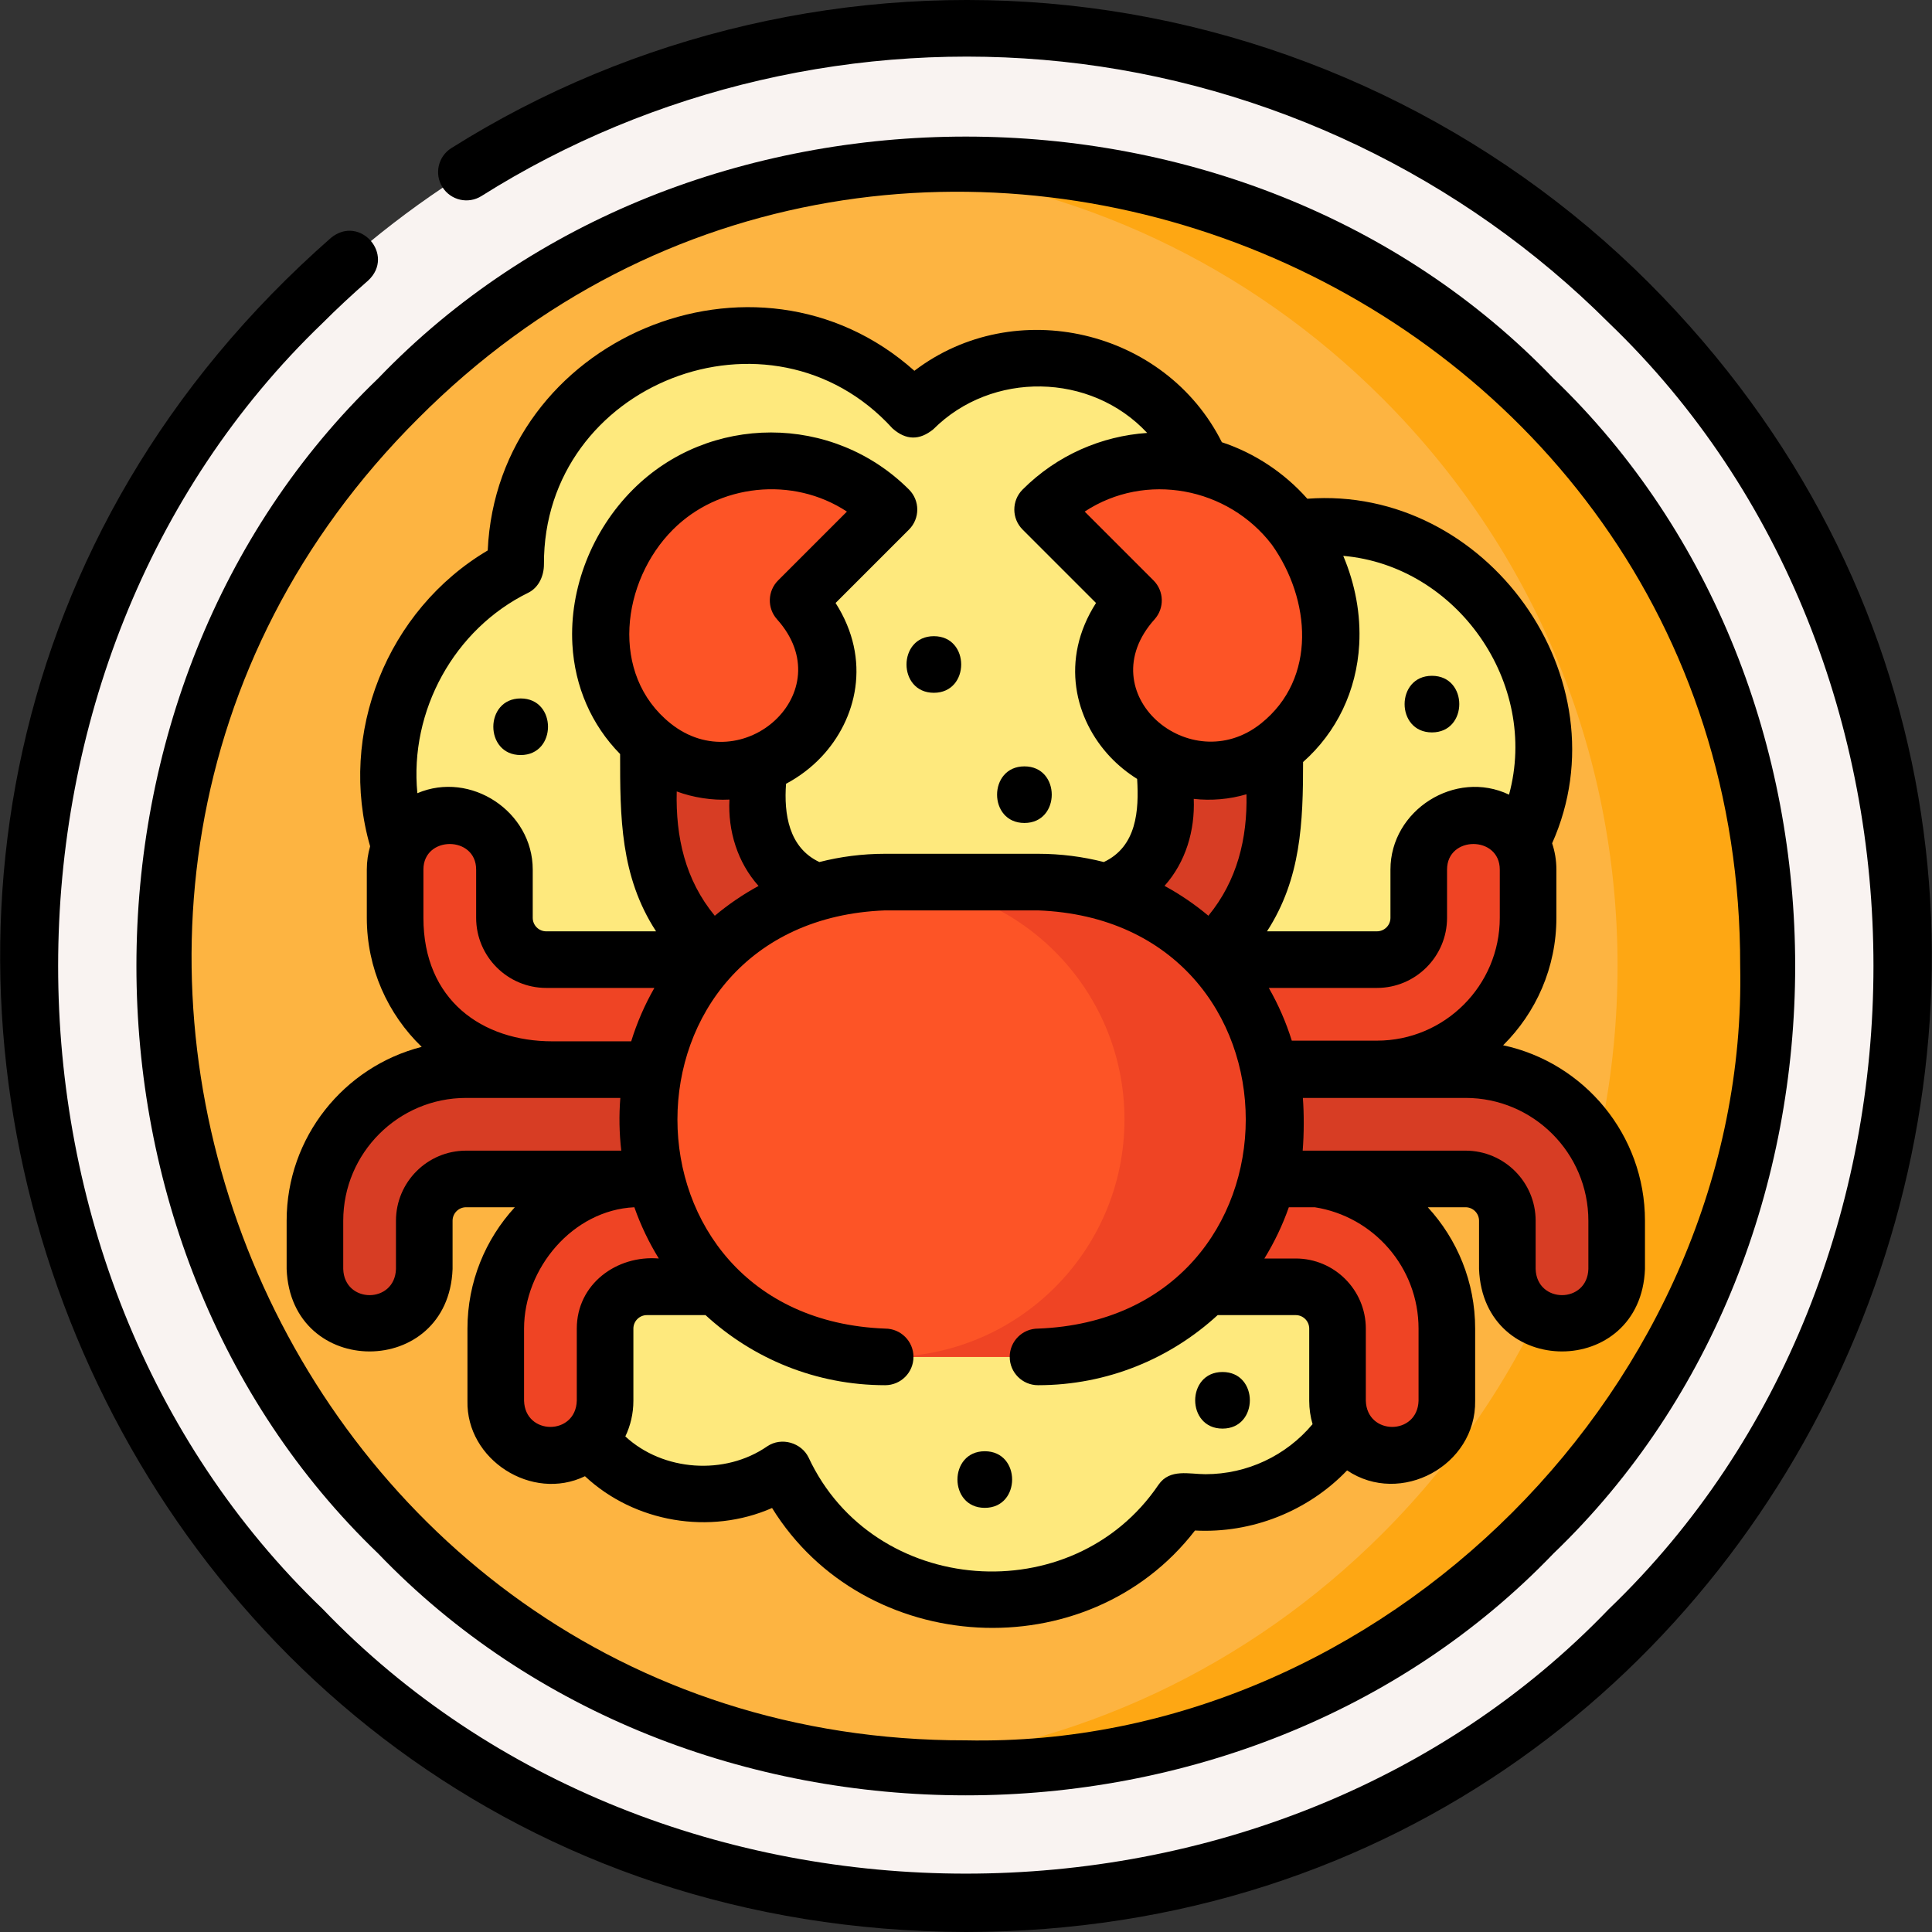 <svg id="Layer_1" enable-background="new 0 0 511.98 511.98" height="512" viewBox="0 0 511.98 511.98" width="512" xmlns="http://www.w3.org/2000/svg"><rect x="0" y="0" width="511.98" height="511.98" fill="#333333" stroke="none"/><g><g><g><g><circle cx="255.938" cy="255.981" fill="#f9f3f1" r="248.5"/><path d="m255.938 468.694c-56.817 0-110.234-22.126-150.411-62.302-40.176-40.177-62.302-93.593-62.302-150.411s22.126-110.234 62.302-150.41c40.177-40.176 93.594-62.302 150.411-62.302s110.234 22.126 150.411 62.302c40.176 40.177 62.302 93.593 62.302 150.411s-22.126 110.234-62.302 150.41c-40.178 40.175-93.594 62.302-150.411 62.302z" fill="#fdb441"/><path d="m406.348 105.57c-40.177-40.176-93.594-62.302-150.411-62.302-6.72 0-13.391.32-20 .933 49.266 4.565 94.986 25.946 130.411 61.369 40.176 40.177 62.302 93.593 62.302 150.411s-22.126 110.234-62.302 150.41c-35.425 35.424-81.145 56.805-130.411 61.37 6.609.612 13.28.933 20 .933 56.817 0 110.234-22.126 150.411-62.302 40.176-40.176 62.302-93.592 62.302-150.41 0-56.819-22.126-110.235-62.302-150.412z" fill="#fea713"/></g><g><path d="m319.446 309.161c-7.096 0-13.805 1.661-19.758 4.616-10.275-7.759-23.067-12.36-36.934-12.36-21.396 0-40.233 10.953-51.211 27.557-6.75-5.96-15.617-9.578-25.33-9.578-21.143 0-38.283 17.14-38.283 38.283s17.14 38.283 38.283 38.283c7.885 0 15.214-2.384 21.304-6.471 9.934 20.493 30.935 34.624 55.237 34.624 20.891 0 39.344-10.443 50.422-26.393 2.049.289 4.142.439 6.27.439 24.577 0 44.5-19.923 44.5-44.5s-19.924-44.5-44.5-44.5z" fill="#fee97d"/><path d="m350.684 139.529c-10.542 0-20.43 2.798-28.964 7.691.222-1.849.337-3.731.337-5.64 0-25.887-20.985-46.872-46.872-46.872-12.948 0-24.67 5.25-33.153 13.738-11.095-12.05-27.003-19.601-44.674-19.601-33.53 0-60.711 27.181-60.711 60.711 0 .268.002.535.005.801-16.72 8.434-29.381 24.389-32.847 44.255-5.823 33.378 16.514 65.157 49.892 70.98 27.202 4.746 84.542 2.581 105.134 6.174 23.145 4.038 77.417-15.619 91.853-15.619 32.203 0 58.31-26.106 58.31-58.309-.001-32.203-26.107-58.309-58.31-58.309z" fill="#fee97d"/><g><path d="m286.031 266.351c-8 0-14.486-6.486-14.486-14.486s6.486-14.486 14.486-14.486c12.578 0 22.812-10.233 22.812-22.812v-19.598c0-8 6.486-14.486 14.486-14.486s14.486 6.486 14.486 14.486v19.598c0 28.554-23.23 51.784-51.784 51.784z" fill="#d73d24"/><g><path d="m223.614 266.351c-28.554 0-51.784-23.23-51.784-51.784v-19.598c0-8 6.486-14.486 14.486-14.486s14.486 6.486 14.486 14.486v19.598c0 12.579 10.234 22.812 22.812 22.812 8 0 14.486 6.486 14.486 14.486s-6.485 14.486-14.486 14.486z" fill="#d73d24"/><g><path d="m198.432 283.273h-53.681c-22.082 0-40.047-17.965-40.047-40.047v-12.791c0-8 6.486-14.486 14.486-14.486s14.486 6.486 14.486 14.486v12.791c0 6.107 4.968 11.075 11.075 11.075h53.681c8 0 14.486 6.486 14.486 14.486s-6.485 14.486-14.486 14.486z" fill="#ef4424"/><path d="m145.861 385.695c-8 0-14.486-6.486-14.486-14.486v-19.13c0-22.082 17.965-40.047 40.047-40.047h27.01c8 0 14.486 6.486 14.486 14.486s-6.486 14.486-14.486 14.486h-27.01c-6.107 0-11.075 4.968-11.075 11.075v19.13c.001 8-6.485 14.486-14.486 14.486z" fill="#ef4424"/><path d="m97.944 350.774c-8 0-14.486-6.486-14.486-14.486v-12.791c0-22.082 17.965-40.047 40.047-40.047h53.681c8 0 14.486 6.486 14.486 14.486s-6.486 14.486-14.486 14.486h-53.681c-6.107 0-11.075 4.968-11.075 11.075v12.791c0 8-6.486 14.486-14.486 14.486z" fill="#d73d24"/><path d="m364.894 283.273h-53.681c-8 0-14.486-6.486-14.486-14.486s6.486-14.486 14.486-14.486h53.681c6.107 0 11.075-4.968 11.075-11.075v-12.791c0-8 6.486-14.486 14.486-14.486s14.486 6.486 14.486 14.486v12.791c0 22.082-17.965 40.047-40.047 40.047z" fill="#ef4424"/><path d="m368.929 385.695c-8 0-14.486-6.486-14.486-14.486v-19.13c0-6.107-4.968-11.075-11.075-11.075h-27.01c-8 0-14.486-6.486-14.486-14.486s6.486-14.486 14.486-14.486h27.01c22.082 0 40.047 17.965 40.047 40.047v19.13c.001 8-6.485 14.486-14.486 14.486z" fill="#ef4424"/><path d="m413.931 350.774c-8 0-14.486-6.486-14.486-14.486v-12.791c0-6.107-4.968-11.075-11.075-11.075h-53.681c-8 0-14.486-6.486-14.486-14.486s6.486-14.486 14.486-14.486h53.681c22.082 0 40.047 17.965 40.047 40.047v12.791c0 8-6.485 14.486-14.486 14.486z" fill="#d73d24"/><path d="m275.075 359.577h-40.504c-34.746 0-62.913-28.167-62.913-62.913 0-34.746 28.167-62.913 62.913-62.913h40.504c34.746 0 62.913 28.167 62.913 62.913-.001 34.746-28.168 62.913-62.913 62.913z" fill="#fd5426"/><path d="m275.074 233.752h-40c34.746 0 62.913 28.167 62.913 62.913 0 34.746-28.167 62.913-62.913 62.913h40c34.746 0 62.913-28.167 62.913-62.913 0-34.746-28.167-62.913-62.913-62.913z" fill="#ef4424"/></g></g></g><g><g><path d="m211.499 159.113 24.08-24.08c-17.273-17.273-45.277-17.273-62.55 0s-19.812 46.724 0 62.55c26.724 21.345 62.453-11.733 38.47-38.47z" fill="#fd5426"/></g><g><path d="m300.376 159.113-24.08-24.08c17.273-17.273 45.277-17.273 62.55 0s19.812 46.724 0 62.55c-26.724 21.345-62.453-11.733-38.47-38.47z" fill="#fd5426"/></g></g></g></g></g><g><path d="m436.957 74.962c-41.29-41.29-95.946-67.408-153.901-73.544-57.101-6.049-115.156 7.39-163.459 37.838-3.504 2.208-4.555 6.84-2.346 10.344 2.208 3.505 6.842 4.554 10.344 2.346 45.465-28.657 100.112-41.302 153.882-35.611 54.553 5.776 106.003 30.364 144.873 69.234 93.496 89.706 93.491 251.121 0 340.825-89.707 93.495-251.12 93.491-340.824 0-93.496-89.706-93.491-251.121 0-340.825 3.744-3.745 7.796-7.525 12.041-11.234 7.264-6.752-2.207-17.588-9.869-11.296-177.338 155.622-67.609 448.219 168.242 448.941 227.219-.217 341.543-276.197 181.017-437.018z"/><path d="m100.223 411.695c81.972 85.431 229.46 85.427 311.43 0 85.429-81.97 85.425-229.459 0-311.427-81.972-85.431-229.46-85.427-311.43 0-85.43 81.97-85.426 229.458 0 311.427zm10.607-300.821c128.316-128.759 350.645-36.663 350.319 145.109 2.275 110.297-94.905 207.495-205.213 205.209-181.776.315-273.867-222.017-145.106-350.318z"/><path d="m398.329 276.999c8.709-8.623 14.113-20.579 14.113-33.773v-12.791c0-2.431-.397-4.772-1.129-6.96 19.488-43.67-17.409-94.902-64.874-91.31-6.032-6.828-13.978-12.124-22.644-14.971-14.99-29.912-54.84-39.243-81.483-18.934-42.037-37.5-110.558-8.437-113.066 47.608-26.667 15.791-39.795 48.53-31.161 78.401-.573 1.957-.88 4.026-.88 6.166v12.791c0 13.411 5.582 25.543 14.544 34.195-20.55 5.246-35.79 23.915-35.79 46.075v12.792c1.109 29.136 42.873 29.113 43.972 0v-12.792c0-1.971 1.604-3.575 3.575-3.575h12.924c-7.791 8.471-12.554 19.768-12.554 32.157v19.13c-.368 15.671 17.137 26.787 31.139 19.989 13.137 12.273 33.118 15.651 49.583 8.424 24.455 39.549 83.562 42.909 112.072 5.966 15.003.799 29.91-5.084 40.31-15.932 14.163 9.531 34.185-1.259 33.937-18.447v-19.13c0-12.389-4.763-23.686-12.554-32.157h10.008c1.972 0 3.575 1.604 3.575 3.575v12.792c1.109 29.135 42.873 29.113 43.972 0v-12.792c-.001-22.802-16.136-41.907-37.589-46.497zm-38.137-106.224c.442-7.931-1.068-16.01-4.232-23.473 30.119 2.639 51.992 33.705 43.932 63.277-14.237-6.793-31.423 4.11-31.423 19.856v12.791c0 1.971-1.604 3.575-3.575 3.575h-29.139c9.045-13.946 9.561-28.928 9.561-44.865 8.932-7.919 14.192-18.896 14.876-31.161zm-17.868 104.998c-1.528-4.908-3.58-9.587-6.089-13.972h28.659c10.242 0 18.575-8.333 18.575-18.575v-12.791c0-9.031 13.973-9.031 13.973 0v12.791c0 17.946-14.601 32.547-32.548 32.547zm-5.267-131.416c10.198 14.359 12.096 35.392-2.892 47.365-18.773 14.994-45.734-8.059-28.206-27.602 2.66-2.966 2.537-7.494-.279-10.311l-18.238-18.239c16.177-10.641 38.002-6.428 49.615 8.787zm-20.714 67.344c4.607.536 9.534.101 13.973-1.222.265 11.747-2.479 22.924-10.094 32.191-3.589-3.006-7.481-5.661-11.622-7.913 5.637-6.322 8.087-14.688 7.743-23.056zm-205.741-1.505c-2.133-21.765 9.703-43.47 29.428-53.141 2.802-1.413 4.116-4.528 4.116-7.498-.24-48.035 60.087-71.495 92.368-36.03 3.544 3.151 7.152 3.225 10.822.222 15.469-15.48 41.722-15.071 56.665.976-12.033.825-23.831 5.826-33.01 15.004-2.929 2.929-2.929 7.678 0 10.606l19.454 19.454c-9.664 15.104-5.553 30.932 3.763 40.795 2.088 2.211 4.492 4.177 7.134 5.827.509 8.346-.089 17.918-8.831 22.026-5.578-1.426-11.421-2.185-17.438-2.185h-40.503c-6.017 0-11.86.759-17.438 2.186-8.115-3.806-9.422-12.767-8.83-20.74 3.527-1.874 6.703-4.295 9.364-7.113 9.315-9.864 13.427-25.692 3.763-40.795l19.454-19.454c2.929-2.929 2.929-7.678 0-10.606-20.171-20.17-52.988-20.167-73.157 0-10.872 10.873-16.869 26.217-16.043 41.046.625 11.207 5.071 21.338 12.647 29.044 0 16.605.011 32.375 9.53 46.982h-29.109c-1.971 0-3.574-1.604-3.574-3.575v-12.791c0-15.37-16.443-26.26-30.575-20.24zm90.413 24.578c-4.132 2.249-8.015 4.9-11.596 7.901-7.867-9.527-10.375-20.893-10.089-32.941 4.322 1.603 9.334 2.395 13.972 2.154-.428 8.287 2.13 16.649 7.713 22.886zm-23.305-43.052c-16.264-12.992-13.019-37.745.623-51.387 12.126-12.126 31.709-14.231 46.101-4.765l-18.238 18.239c-2.816 2.817-2.939 7.345-.279 10.311 17.257 19.241-9.158 42.816-28.207 27.602zm-32.959 70.079h28.66c-2.54 4.438-4.61 9.177-6.144 14.149h-20.893c-18.576 0-34.17-10.898-34.17-32.724v-12.791c0-9.031 13.973-9.031 13.973 0v12.791c0 10.242 8.332 18.575 18.574 18.575zm-21.246 43.121c-10.242 0-18.575 8.333-18.575 18.575v12.792c-.295 9.235-13.68 9.229-13.972 0v-12.792c0-17.946 14.601-32.547 32.547-32.547h40.883c-.373 4.625-.289 9.36.252 13.972zm29.343 47.156v19.13c-.295 9.235-13.681 9.229-13.973 0v-19.13c0-15.942 12.886-31.394 29.23-32.157 1.678 4.783 3.859 9.331 6.479 13.582-11.173-.931-21.736 6.779-21.736 18.575zm166.597 38.583c-4.326 0-9.421-1.547-12.43 2.783-22.765 33.629-75.559 29.683-92.751-7.224-1.871-3.859-7.123-5.509-10.928-2.957-11.24 7.798-27.638 6.635-37.623-2.611 1.367-2.863 2.134-6.066 2.134-9.444v-19.13c0-1.971 1.604-3.575 3.575-3.575h15.544c12.543 11.528 29.266 18.574 47.604 18.574 4.143 0 7.5-3.358 7.5-7.5s-3.357-7.5-7.5-7.5c-73.411-2.78-73.388-108.056 0-110.826h40.504c73.429 2.8 73.378 108.052-.001 110.826-4.142 0-7.499 3.358-7.499 7.5s3.357 7.5 7.5 7.5c18.338 0 35.062-7.047 47.604-18.574h20.69c1.972 0 3.575 1.604 3.575 3.575v19.13c0 2.148.31 4.226.887 6.19-7 8.367-17.355 13.263-28.385 13.263zm56.471-19.453c-.295 9.235-13.681 9.229-13.973 0v-19.13c0-10.242-8.333-18.575-18.575-18.575h-8.307c2.62-4.25 4.801-8.799 6.479-13.582h6.871c15.561 2.431 27.504 15.925 27.504 32.157v19.13zm45.001-34.92c-.295 9.236-13.68 9.228-13.972 0v-12.792c0-10.242-8.333-18.575-18.575-18.575h-43.16c.363-4.371.373-9.931.047-13.972h43.113c17.946 0 32.547 14.601 32.547 32.547z"/><path d="m247.471 183.589c9.652 0 9.668-15 0-15-9.652 0-9.668 15 0 15z"/><path d="m271.47 218.088c9.652 0 9.668-15 0-15-9.652 0-9.668 15 0 15z"/><path d="m260.97 384.579c-9.652 0-9.668 15 0 15 9.652 0 9.668-15 0-15z"/><path d="m379.465 194.089c9.652 0 9.668-15 0-15-9.652 0-9.668 15 0 15z"/><path d="m137.977 200.089c9.652 0 9.668-15 0-15-9.652 0-9.668 15 0 15z"/><path d="m323.967 363.58c-9.652 0-9.668 15 0 15 9.652 0 9.668-15 0-15z"/></g></g></svg>